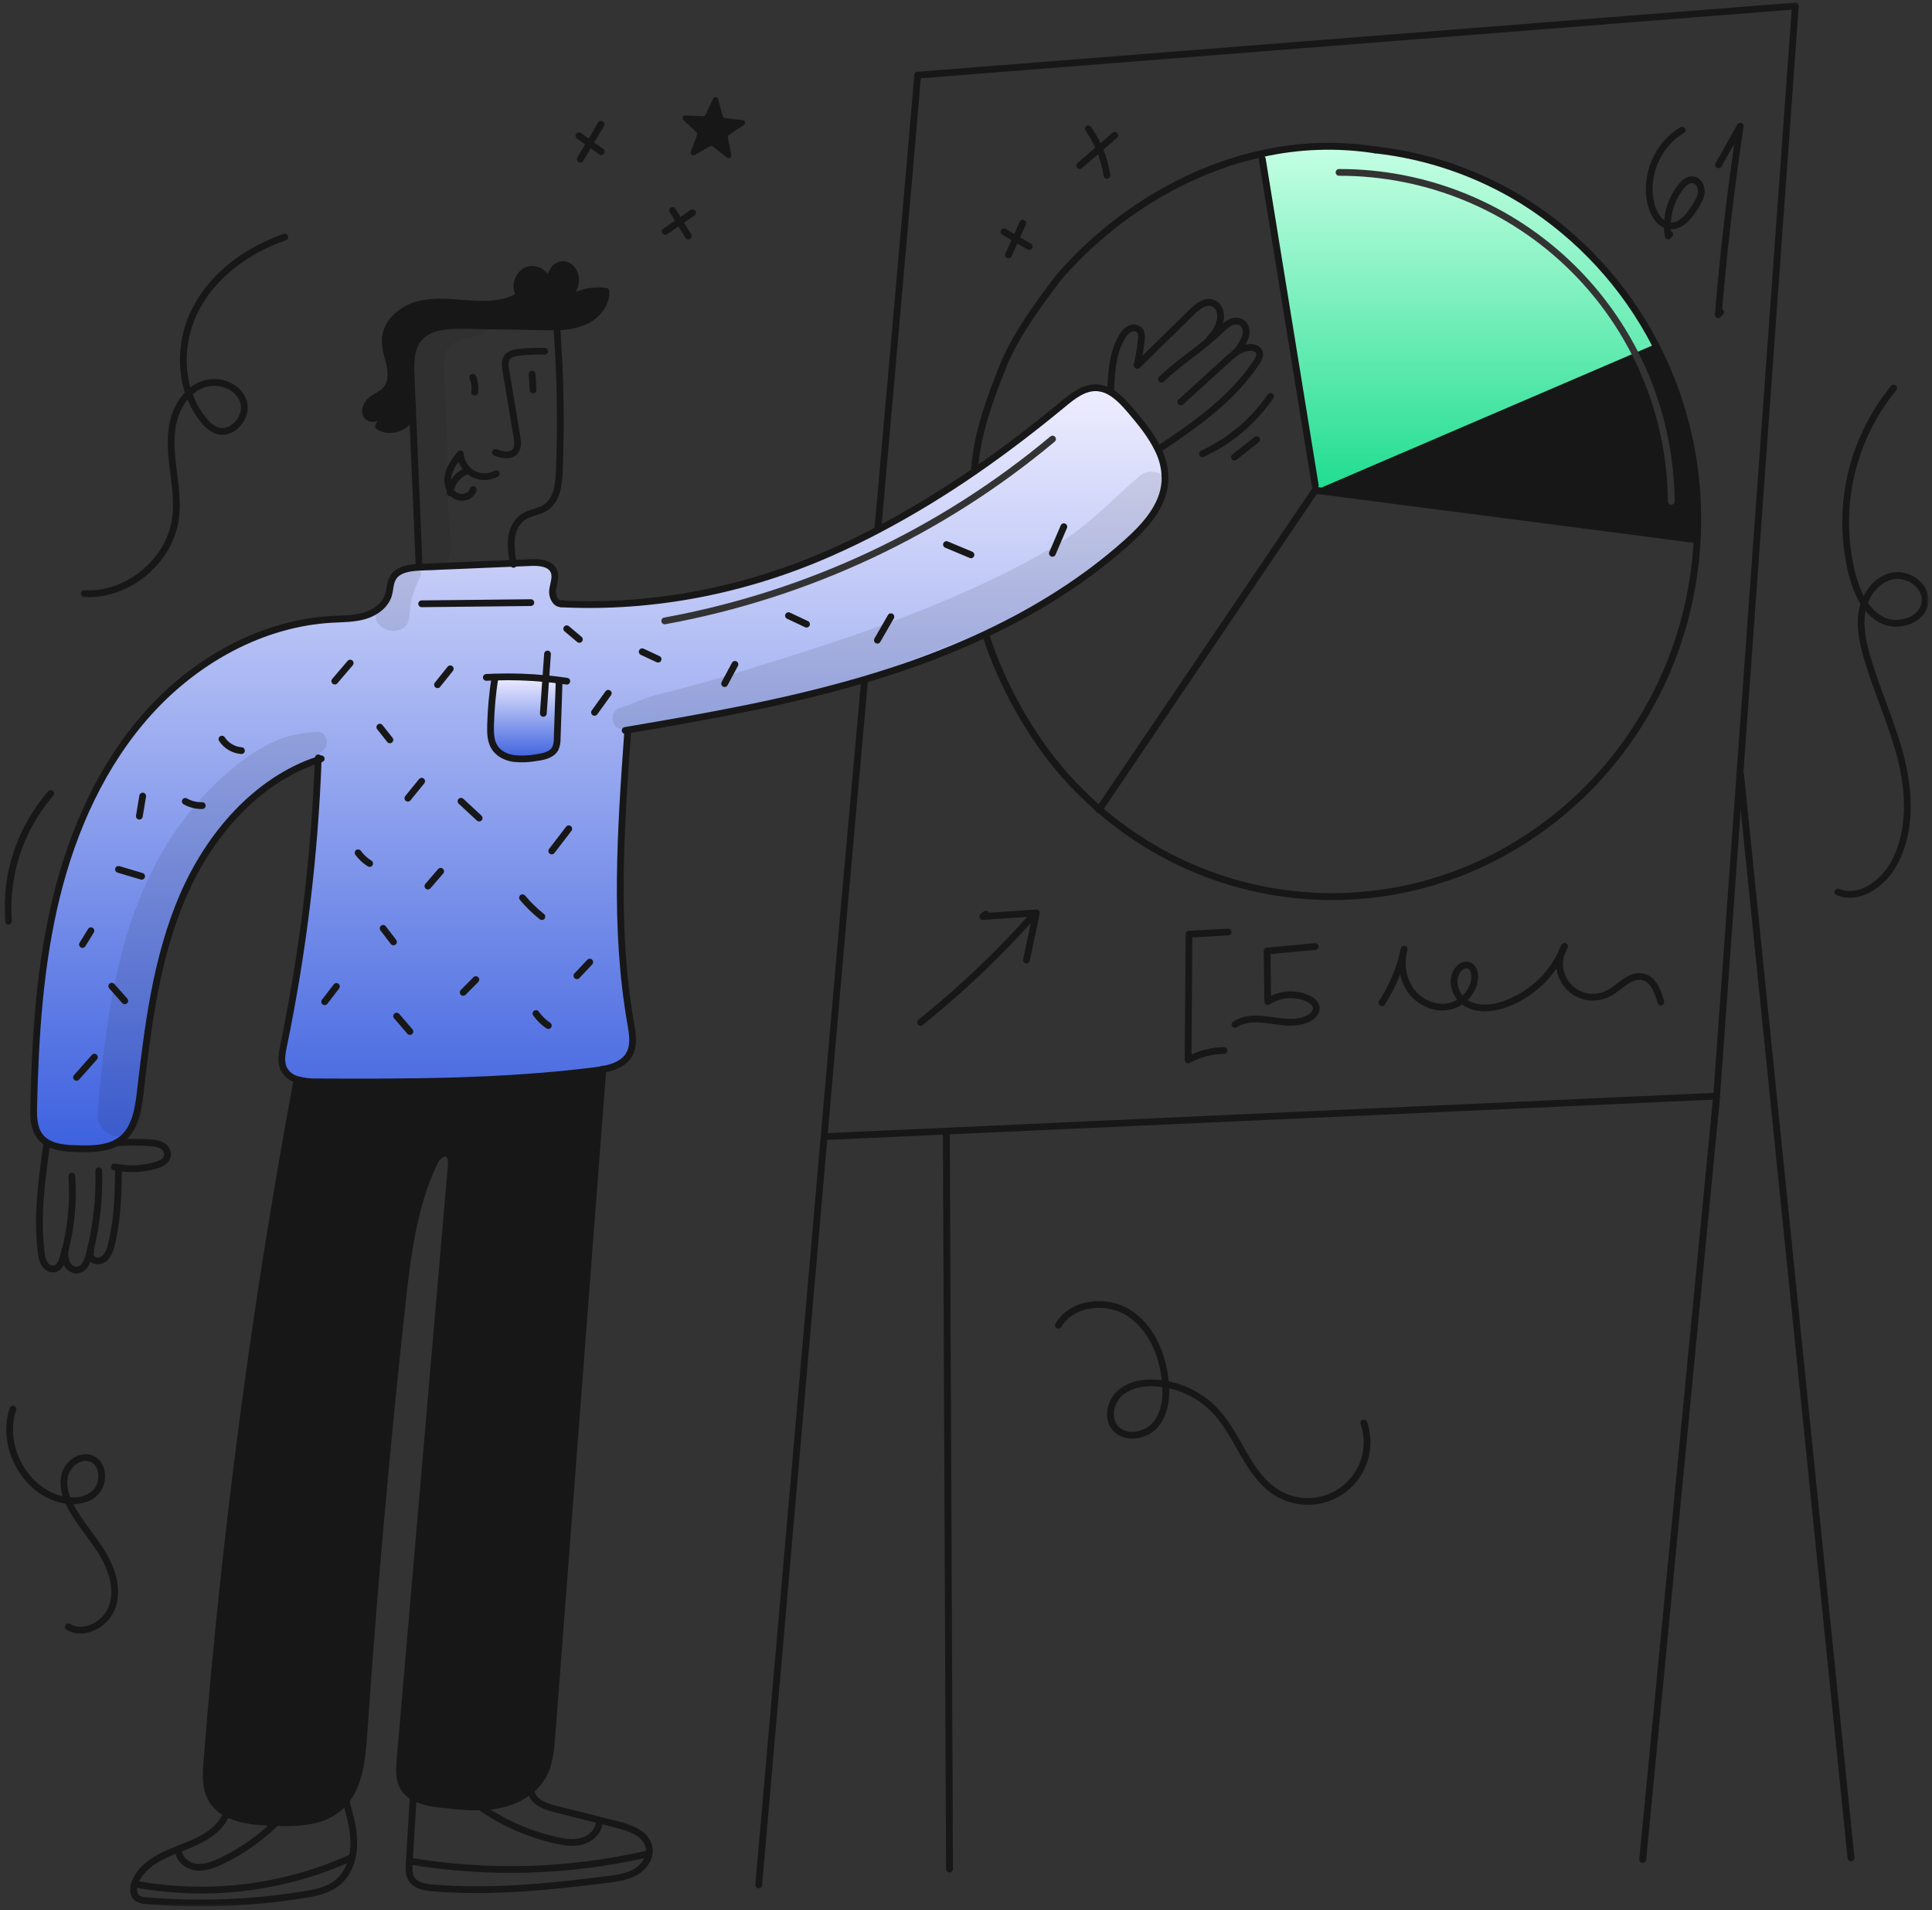 <svg width="436" height="431" viewBox="0 0 436 431" fill="none" xmlns="http://www.w3.org/2000/svg">
<rect x="0" y="0" width="436" height="431" fill="#333333" stroke="none"/>
<mask id="mask0_2264_16773" style="mask-type:luminance" maskUnits="userSpaceOnUse" x="0" y="0" width="436" height="431">
<path d="M435.315 0.142H0.682V430.35H435.315V0.142Z" fill="white"/>
</mask>
<g mask="url(#mask0_2264_16773)">
<path fill-rule="evenodd" clip-rule="evenodd" d="M123.165 153.121C124.187 153.212 125.203 153.329 126.22 153.462L126.18 153.784C126.03 158.064 125.885 162.343 125.743 166.623C125.77 167.386 125.632 168.146 125.336 168.85C124.574 170.329 122.673 170.72 121.021 170.944C119.341 171.248 117.626 171.314 115.928 171.14C114.238 170.886 112.563 170.086 111.632 168.65C110.702 167.213 110.666 165.386 110.707 163.673C110.803 160.04 111.134 156.417 111.698 152.826V152.755C115.524 152.633 119.354 152.755 123.165 153.121ZM141.658 165.041L141.602 164.715C159.534 161.665 177.503 158.504 194.934 153.361C196.919 152.778 198.898 152.166 200.87 151.526C208.217 149.162 215.408 146.34 222.401 143.075C233.944 137.652 244.812 130.876 254.307 122.387C258.45 118.682 262.552 114.158 262.902 108.607C263.012 106.1 262.467 103.607 261.322 101.374C259.807 98.213 257.428 95.295 255.131 92.611C253.796 91.05 252.299 89.409 250.551 88.418C249.627 87.868 248.584 87.549 247.511 87.487C244.622 87.36 242.128 89.337 239.902 91.178C233.544 96.434 226.982 101.471 220.186 106.163C213.126 111.059 205.776 115.523 198.177 119.531C194.62 121.4 190.999 123.145 187.314 124.767C168.217 133.174 147.585 137.266 126.75 136.26V136.204C125.454 136.411 124.534 134.602 124.701 133.215C124.752 132.786 124.848 132.352 124.944 131.919C125.175 130.872 125.406 129.829 124.996 128.869C124.208 127.044 121.743 126.846 119.756 126.927C119.105 126.955 118.454 126.982 117.804 127.008C117.153 127.035 116.502 127.062 115.852 127.09C108.866 127.382 101.878 127.675 94.889 127.97L94.6 127.985C92.307 128.096 89.704 128.498 88.617 130.485C88.237 131.18 88.113 131.964 87.988 132.75C87.909 133.248 87.831 133.746 87.687 134.222C86.97 136.601 84.693 138.222 82.314 138.929C80.385 139.502 78.359 139.587 76.339 139.672C75.868 139.691 75.397 139.711 74.928 139.737C59.155 140.616 44.323 148.902 33.71 160.603C23.096 172.304 16.442 187.192 12.701 202.538C8.96 217.884 7.974 233.769 7.603 249.562C7.542 251.944 7.567 254.543 9.042 256.419C9.485 256.976 10.028 257.446 10.643 257.806C12.584 258.955 15.177 259.117 17.52 259.173C20.504 259.24 23.726 259.234 26.288 257.832C26.683 257.625 27.057 257.382 27.406 257.105C30.522 254.665 31.204 250.303 31.661 246.369C33.41 231.344 35.275 216.08 41.268 202.188C47.164 188.514 57.717 176.112 71.812 171.415C71.007 193.11 68.393 214.7 63.994 235.959C63.623 237.763 63.257 239.741 64.142 241.352C64.778 242.438 65.818 243.229 67.034 243.554C68.488 243.956 69.994 244.139 71.502 244.097C92.434 244.194 113.432 244.189 134.201 241.566C134.806 241.49 135.426 241.403 136.041 241.286C138.42 240.844 140.758 240.003 141.953 237.987C143.193 235.898 142.751 233.261 142.329 230.861C138.537 209.192 140.093 186.984 141.658 165.041ZM238.018 99.645C238.341 99.375 238.384 98.894 238.114 98.571C237.844 98.248 237.363 98.205 237.04 98.475C212.011 119.411 181.977 133.492 149.876 139.342C149.461 139.418 149.186 139.815 149.262 140.229C149.337 140.644 149.735 140.918 150.149 140.843C182.51 134.945 212.787 120.75 238.018 99.645Z" fill="url(#paint0_linear_2264_16773)"/>
<path fill-rule="evenodd" clip-rule="evenodd" d="M368.232 79.944L297.2 110.439L296.807 110.606L382.558 121.728L383.01 121.753C383.355 115.272 382.971 108.772 381.866 102.377C380.363 93.746 377.543 85.397 373.505 77.622L372.869 77.953L369.637 79.341C374.934 89.705 377.818 101.251 377.92 113.107C377.924 113.528 377.585 113.872 377.164 113.876C376.743 113.879 376.399 113.541 376.395 113.12C376.294 101.469 373.452 90.123 368.232 79.944Z" fill="#171717"/>
<path fill-rule="evenodd" clip-rule="evenodd" d="M372.869 77.953L373.504 77.623C366.678 64.45 356.458 53.338 343.901 45.436C333.72 39.1 322.247 35.129 310.327 33.816C301.77 32.489 293.038 32.789 284.592 34.701L284.846 35.855L296.804 109.529L297.198 110.439L368.231 79.944C364.688 73.034 360.049 66.663 354.428 61.099C340.527 47.337 321.748 39.63 302.187 39.659C301.766 39.66 301.424 39.319 301.424 38.898C301.423 38.477 301.764 38.135 302.185 38.134C322.148 38.104 341.313 45.969 355.501 60.014C361.263 65.718 366.014 72.254 369.636 79.341L372.869 77.953Z" fill="url(#paint1_linear_2264_16773)"/>
<path d="M136.758 65.723C136.91 68.772 134.49 71.472 131.669 72.641C129.755 73.367 127.724 73.738 125.676 73.734C124.665 73.76 123.653 73.745 122.652 73.73C116.7 73.628 110.749 73.529 104.8 73.434C101.039 73.374 96.708 73.567 94.39 76.532C92.616 78.794 92.657 81.94 92.779 84.812C92.901 87.684 93.018 90.556 93.14 93.428L93.003 93.433C92.129 96.432 88.037 97.926 85.434 96.198C86.045 94.811 86.651 93.427 87.253 92.046C86.297 93.52 84.437 95.177 83.07 94.069C81.961 93.174 82.567 91.304 83.649 90.381C84.732 89.459 86.175 88.978 87.111 87.906C88.412 86.416 88.382 84.185 87.965 82.251C87.548 80.318 86.811 78.404 86.943 76.432C87.197 72.574 90.786 69.636 94.532 68.685C98.278 67.734 102.212 68.292 106.07 68.548C109.928 68.804 114.035 68.7 117.309 66.647C115.809 64.705 117.019 61.365 119.418 60.832C121.512 60.369 123.688 62.229 123.843 64.303C123.812 64.614 123.787 64.913 123.777 65.208C123.842 64.911 123.864 64.607 123.843 64.303C124.077 62.143 124.915 59.784 126.964 59.703C128.723 59.627 129.999 61.594 129.887 63.348C129.775 65.102 128.703 66.626 127.675 68.05C130.277 66.108 133.542 65.271 136.758 65.723Z" fill="#171717"/>
<path d="M51.128 409.134C49.67 408.388 48.464 407.228 47.661 405.8C46.285 403.292 46.467 400.259 46.696 397.407C50.77 345.889 57.544 294.619 66.992 243.811L67.033 243.552C68.487 243.954 69.993 244.137 71.501 244.095C92.433 244.194 113.431 244.187 134.2 241.564C134.805 241.488 135.425 241.402 136.04 241.285C132.208 291.42 128.375 341.553 124.542 391.684C124.308 394.764 124.039 397.946 122.545 400.645C121.842 401.892 120.913 402.997 119.805 403.904C117.619 405.654 115.023 406.82 112.262 407.291C108.114 408.058 103.849 407.591 99.656 407.118C97.516 406.879 95.168 406.513 93.343 405.476C92.408 404.972 91.625 404.228 91.071 403.321C89.953 401.435 90.105 399.082 90.293 396.896C94.142 352.276 97.99 307.653 101.837 263.027C101.924 262.051 101.898 260.846 101.044 260.358C99.834 259.667 98.548 261.121 97.953 262.381C93.233 272.39 91.895 283.608 90.7 294.608C87.183 326.886 84.313 359.224 82.089 391.623C81.733 396.798 81.133 402.506 77.967 406.4C77.469 407.015 76.909 407.577 76.296 408.078C72.239 411.386 66.496 411.366 61.26 411.178C57.848 411.06 54.02 410.7 51.128 409.134Z" fill="#171717"/>
<path d="M123.164 153.121C124.186 153.212 125.203 153.329 126.219 153.462L126.178 153.782C126.031 158.062 125.885 162.342 125.741 166.621C125.769 167.384 125.63 168.144 125.334 168.848C124.572 170.327 122.671 170.719 121.019 170.942C119.339 171.246 117.625 171.312 115.926 171.138C114.238 170.884 112.556 170.081 111.631 168.648C110.705 167.214 110.665 165.384 110.705 163.671C110.801 160.038 111.133 156.415 111.697 152.824V152.755C115.523 152.633 119.353 152.756 123.164 153.121Z" fill="url(#paint2_linear_2264_16773)"/>
<path d="M111.805 102.082C113.274 102.616 115.154 103.058 116.202 101.899C116.988 101.019 116.841 99.673 116.649 98.507C115.816 93.51 114.984 88.513 114.153 83.517C113.996 82.551 113.853 81.473 114.412 80.67C115.002 79.826 116.13 79.602 117.152 79.485C119.06 79.268 120.982 79.189 122.901 79.251" stroke="#171717" stroke-width="1.525" stroke-linecap="round" stroke-linejoin="round"/>
<path d="M106.868 85.583C106.816 85.417 106.755 85.254 106.686 85.095L106.868 85.583Z" stroke="#171717" stroke-width="1.525" stroke-linecap="round" stroke-linejoin="round"/>
<path d="M106.869 85.582C106.874 85.593 106.874 85.597 106.879 85.607" stroke="#171717" stroke-width="1.525" stroke-linecap="round" stroke-linejoin="round"/>
<path d="M107.118 88.48C107.263 87.517 107.181 86.534 106.879 85.608" stroke="#171717" stroke-width="1.525" stroke-linecap="round" stroke-linejoin="round"/>
<path d="M120.308 87.997C120.232 86.802 120.151 85.608 120.074 84.408" stroke="#171717" stroke-width="1.525" stroke-linecap="round" stroke-linejoin="round"/>
<path d="M111.997 106.876C111.183 107.316 110.272 107.546 109.347 107.547C108.422 107.548 107.511 107.319 106.695 106.881C106.34 106.682 106.009 106.444 105.709 106.169C104.632 105.194 103.978 103.837 103.885 102.387C102.807 103.77 101.699 105.198 101.236 106.891C100.869 108.165 101.019 109.534 101.653 110.698C101.874 111.076 102.168 111.406 102.518 111.669C103.916 112.726 106.386 112.167 106.782 110.464" stroke="#171717" stroke-width="1.525" stroke-linecap="round" stroke-linejoin="round"/>
<path d="M101.598 111.201C101.608 111.034 101.628 110.861 101.654 110.698C101.832 109.642 102.306 108.659 103.02 107.862C103.734 107.065 104.66 106.487 105.69 106.194" stroke="#171717" stroke-width="1.525" stroke-linecap="round" stroke-linejoin="round"/>
<path d="M115.891 127.329C115.876 127.248 115.861 127.172 115.851 127.091C115.436 125.28 115.287 123.419 115.408 121.565C115.622 119.644 116.486 117.697 118.097 116.629C119.653 115.603 121.681 115.506 123.221 114.459C125.696 112.781 126.098 109.361 126.22 106.377C126.653 95.624 126.474 84.855 125.686 74.123" stroke="#171717" stroke-width="1.525" stroke-linecap="round" stroke-linejoin="round"/>
<path d="M123.846 64.304C123.689 62.23 121.513 60.371 119.421 60.833C117.022 61.367 115.812 64.706 117.312 66.647C114.038 68.701 109.931 68.808 106.073 68.549C102.215 68.29 98.281 67.74 94.535 68.686C90.789 69.631 87.2 72.575 86.946 76.433C86.814 78.405 87.551 80.317 87.968 82.252C88.385 84.188 88.415 86.415 87.114 87.907C86.179 88.979 84.74 89.457 83.652 90.382C82.565 91.308 81.965 93.173 83.073 94.07C84.44 95.178 86.3 93.52 87.256 92.046C86.651 93.429 86.045 94.813 85.437 96.199C88.039 97.927 92.132 96.433 93.006 93.434" stroke="#171717" stroke-width="1.525" stroke-linecap="round" stroke-linejoin="round"/>
<path d="M123.845 64.304C123.815 64.614 123.789 64.914 123.779 65.209C123.844 64.912 123.866 64.608 123.845 64.304Z" stroke="#171717" stroke-width="1.525" stroke-linecap="round" stroke-linejoin="round"/>
<path d="M94.573 127.457C94.095 116.112 93.617 104.768 93.14 93.426C93.018 90.554 92.897 87.682 92.779 84.81C92.657 81.937 92.616 78.791 94.39 76.529C96.708 73.566 101.039 73.373 104.8 73.432C110.752 73.528 116.703 73.627 122.652 73.727C123.653 73.742 124.665 73.757 125.676 73.732C127.724 73.735 129.755 73.365 131.669 72.639C134.49 71.47 136.91 68.77 136.757 65.721C133.543 65.272 130.281 66.109 127.68 68.051C128.707 66.625 129.774 65.101 129.893 63.349C130.011 61.597 128.729 59.628 126.97 59.704C124.921 59.785 124.083 62.144 123.849 64.304" stroke="#171717" stroke-width="1.525" stroke-linecap="round" stroke-linejoin="round"/>
<path d="M72.487 171.197C72.264 171.268 72.035 171.339 71.811 171.415C57.716 176.112 47.164 188.514 41.267 202.188C35.275 216.082 33.409 231.345 31.658 246.368C31.201 250.302 30.52 254.664 27.404 257.104C27.055 257.381 26.68 257.624 26.286 257.831C23.724 259.233 20.501 259.239 17.517 259.172C15.174 259.116 12.582 258.954 10.64 257.805C10.027 257.445 9.485 256.976 9.042 256.419C7.567 254.543 7.542 251.945 7.603 249.562C7.974 233.769 8.96 217.885 12.701 202.539C16.442 187.193 23.096 172.305 33.71 160.604C44.323 148.902 59.154 140.617 74.925 139.738C77.406 139.601 79.932 139.636 82.311 138.929C84.69 138.223 86.967 136.601 87.684 134.223C88.055 132.994 87.994 131.62 88.614 130.486C89.702 128.499 92.305 128.097 94.597 127.985L94.886 127.97C101.875 127.675 108.863 127.382 115.849 127.091C117.15 127.035 118.451 126.984 119.753 126.928C121.74 126.847 124.205 127.045 124.993 128.869C125.573 130.226 124.871 131.752 124.698 133.215C124.531 134.603 125.451 136.411 126.747 136.204C126.818 136.194 126.887 136.178 126.955 136.155" stroke="#171717" stroke-width="1.525" stroke-linecap="round" stroke-linejoin="round"/>
<path d="M126.732 136.261H126.748C147.583 137.267 168.215 133.175 187.312 124.768C190.997 123.146 194.618 121.401 198.175 119.532C205.774 115.524 213.124 111.06 220.184 106.164C226.98 101.472 233.542 96.435 239.9 91.179C242.126 89.338 244.62 87.361 247.509 87.488C248.583 87.55 249.625 87.869 250.549 88.418C252.297 89.41 253.794 91.051 255.129 92.612C257.426 95.296 259.805 98.213 261.32 101.375C262.465 103.608 263.01 106.101 262.9 108.608C262.55 114.159 258.448 118.683 254.305 122.388C244.81 130.877 233.942 137.652 222.399 143.076C215.406 146.341 208.215 149.163 200.869 151.526C198.897 152.166 196.918 152.778 194.932 153.361C177.502 158.505 159.532 161.666 141.6 164.718L141.077 164.81" stroke="#171717" stroke-width="1.525" stroke-linecap="round" stroke-linejoin="round"/>
<path d="M71.827 170.988C71.822 171.13 71.817 171.273 71.812 171.415C71.008 193.11 68.393 214.7 63.995 235.959C63.623 237.764 63.257 239.741 64.142 241.352C64.779 242.438 65.819 243.229 67.034 243.554C68.488 243.956 69.994 244.139 71.502 244.097C92.434 244.196 113.433 244.189 134.202 241.566C134.806 241.49 135.427 241.403 136.041 241.286C138.42 240.844 140.758 240.006 141.953 237.987C143.194 235.898 142.751 233.26 142.329 230.861C138.538 209.192 140.093 186.984 141.658 165.041" stroke="#171717" stroke-width="1.525" stroke-linecap="round" stroke-linejoin="round"/>
<path d="M66.992 243.812C57.544 294.62 50.77 345.89 46.696 397.408C46.467 400.26 46.284 403.295 47.661 405.801C48.464 407.229 49.669 408.389 51.128 409.135C54.02 410.701 57.848 411.061 61.256 411.178C66.492 411.367 72.236 411.387 76.292 408.078C76.905 407.577 77.466 407.016 77.964 406.4C81.13 402.507 81.73 396.799 82.086 391.624C84.307 359.235 87.177 326.896 90.696 294.609C91.891 283.609 93.228 272.391 97.95 262.382C98.545 261.121 99.831 259.667 101.04 260.359C101.895 260.846 101.92 262.052 101.834 263.027C97.989 307.651 94.141 352.273 90.292 396.894C90.104 399.08 89.951 401.433 91.07 403.319C91.623 404.225 92.407 404.969 93.342 405.474C95.166 406.511 97.515 406.876 99.655 407.115C103.848 407.588 108.112 408.056 112.261 407.288C115.022 406.818 117.617 405.653 119.804 403.903C120.912 402.997 121.841 401.892 122.544 400.645C124.038 397.946 124.307 394.764 124.541 391.683C128.374 341.548 132.206 291.415 136.039 241.286C136.039 241.266 136.044 241.24 136.044 241.22" stroke="#171717" stroke-width="1.525" stroke-linecap="round" stroke-linejoin="round"/>
<path d="M250.652 88.241C250.825 84.037 251.049 79.64 253.194 76.021C253.588 75.242 254.211 74.602 254.978 74.186C255.366 73.989 255.81 73.93 256.235 74.021C256.661 74.112 257.043 74.346 257.316 74.684C257.603 75.243 257.693 75.882 257.571 76.499C257.389 78.472 257.066 80.428 256.605 82.355C256.605 82.365 256.6 82.37 256.6 82.38" stroke="#171717" stroke-width="1.525" stroke-linecap="round" stroke-linejoin="round"/>
<path d="M261.678 101.208C269.912 95.728 278.238 89.868 283.647 81.587C284.049 80.972 284.445 80.24 284.231 79.539C283.972 78.7 282.951 78.344 282.076 78.385C280.804 78.495 279.595 78.985 278.605 79.792C277.98 80.263 277.382 80.767 276.811 81.302C273.365 84.433 269.922 87.563 266.482 90.692" stroke="#171717" stroke-width="1.525" stroke-linecap="round" stroke-linejoin="round"/>
<path d="M278.559 79.737C279.672 78.934 280.329 77.574 280.912 76.331C281.496 75.089 281.273 73.343 280.058 72.697C279.673 72.519 279.252 72.433 278.828 72.444C278.404 72.456 277.988 72.565 277.614 72.763C276.851 73.129 275.712 74.227 275.098 74.806C274.457 75.411 273.815 75.985 273.171 76.527C269.481 79.688 265.791 82.063 262.096 85.544" stroke="#171717" stroke-width="1.525" stroke-linecap="round" stroke-linejoin="round"/>
<path d="M273.034 76.367C274.144 75.322 274.932 73.982 275.305 72.504C275.793 70.913 275.179 68.854 273.597 68.336C271.926 67.792 270.278 69.123 269.022 70.352C264.931 74.367 260.841 78.38 256.752 82.388" stroke="#171717" stroke-width="1.525" stroke-linecap="round" stroke-linejoin="round"/>
<path d="M26.271 257.832H26.287C28.864 257.671 31.45 257.673 34.028 257.837C34.895 257.863 35.746 258.074 36.524 258.457C36.91 258.654 37.234 258.954 37.461 259.323C37.688 259.693 37.809 260.117 37.81 260.551C37.769 260.878 37.659 261.193 37.488 261.474C37.316 261.756 37.086 261.997 36.814 262.183C36.266 262.548 35.659 262.813 35.02 262.966C32.34 263.72 29.53 263.887 26.78 263.457C26.449 263.408 26.124 263.346 25.799 263.279" stroke="#171717" stroke-width="1.525" stroke-linecap="round" stroke-linejoin="round"/>
<path d="M10.579 257.913C9.425 266.107 8.269 274.418 9.301 282.627C9.358 283.522 9.614 284.394 10.048 285.179C10.273 285.567 10.608 285.879 11.011 286.075C11.414 286.272 11.866 286.343 12.31 286.281C13.418 286.022 13.942 284.777 14.262 283.684C14.394 283.232 14.521 282.779 14.638 282.321C16.087 276.795 16.62 271.068 16.214 265.369" stroke="#171717" stroke-width="1.525" stroke-linecap="round" stroke-linejoin="round"/>
<path d="M14.631 282.007C14.631 282.114 14.631 282.215 14.636 282.322C14.597 283.187 14.723 284.051 15.007 284.869C15.169 285.326 15.457 285.728 15.838 286.029C16.218 286.33 16.675 286.518 17.157 286.571C17.569 286.557 17.971 286.443 18.329 286.238C18.687 286.034 18.989 285.745 19.211 285.397C19.642 284.696 19.948 283.926 20.116 283.12C20.161 282.947 20.207 282.769 20.248 282.596C21.772 276.577 22.46 270.377 22.291 264.17" stroke="#171717" stroke-width="1.525" stroke-linecap="round" stroke-linejoin="round"/>
<path d="M20.472 282.363C20.428 282.446 20.395 282.535 20.374 282.627C20.316 283.032 20.411 283.445 20.64 283.784C20.87 284.123 21.217 284.365 21.614 284.462C22.068 284.531 22.532 284.473 22.956 284.297C23.38 284.12 23.747 283.831 24.019 283.461C24.551 282.709 24.918 281.853 25.096 280.95C26.514 275.455 26.637 269.721 26.753 264.049" stroke="#171717" stroke-width="1.525" stroke-linecap="round" stroke-linejoin="round"/>
<path d="M51.176 408.997C51.161 409.043 51.146 409.088 51.127 409.134C49.612 413.256 45.063 415.34 40.946 416.927C36.783 418.533 32.157 420.5 30.495 424.643C30.007 425.853 29.92 427.454 30.947 428.257C31.551 428.643 32.253 428.846 32.97 428.842C44.838 429.847 56.784 429.392 68.541 427.489C71.21 427.063 73.985 426.503 76.095 424.816C78.647 422.777 79.795 419.377 79.846 416.113C79.897 412.85 79.002 409.653 78.113 406.516" stroke="#171717" stroke-width="1.525" stroke-linecap="round" stroke-linejoin="round"/>
<path d="M93.237 405.662C92.942 410.579 92.646 415.491 92.348 420.398C92.277 421.618 92.221 422.924 92.871 423.956C93.812 425.456 95.815 425.797 97.578 425.949C110.749 427.082 123.995 425.7 137.108 424.053C139.321 423.773 141.602 423.463 143.518 422.32C145.435 421.177 146.898 418.965 146.472 416.78C145.877 413.745 142.339 412.449 139.342 411.691C134.62 410.502 129.895 409.311 125.166 408.118C122.827 407.528 119.991 406.379 119.859 403.965" stroke="#171717" stroke-width="1.525" stroke-linecap="round" stroke-linejoin="round"/>
<path d="M119.796 135.966C111.582 136.052 103.369 136.14 95.158 136.23" stroke="#171717" stroke-width="1.525" stroke-linecap="round" stroke-linejoin="round"/>
<path d="M127.908 153.696C127.349 153.615 126.785 153.533 126.221 153.462C125.204 153.329 124.188 153.212 123.166 153.121C119.355 152.755 115.525 152.633 111.699 152.755C111.048 152.775 110.403 152.801 109.752 152.836" stroke="#171717" stroke-width="1.525" stroke-linecap="round" stroke-linejoin="round"/>
<path d="M111.697 152.826C111.133 156.417 110.802 160.04 110.706 163.673C110.665 165.386 110.701 167.213 111.631 168.65C112.561 170.086 114.237 170.886 115.926 171.14C117.625 171.314 119.339 171.248 121.019 170.944C122.671 170.72 124.573 170.329 125.335 168.85C125.63 168.146 125.769 167.386 125.741 166.623C125.883 162.343 126.029 158.064 126.178 153.784" stroke="#171717" stroke-width="1.525" stroke-linecap="round" stroke-linejoin="round"/>
<path d="M122.617 160.954C122.8 158.341 122.983 155.731 123.166 153.121C123.299 151.266 123.425 149.411 123.56 147.555" stroke="#171717" stroke-width="1.525" stroke-linecap="round" stroke-linejoin="round"/>
<path d="M195.074 153.837C191.979 188.04 188.947 222.244 185.979 256.447C181.062 312.717 176.143 368.993 171.223 425.276" stroke="#171717" stroke-width="1.525" stroke-linecap="round" stroke-linejoin="round"/>
<path d="M207.105 16.957C204.173 51.135 201.123 85.192 198.104 119.4" stroke="#171717" stroke-width="1.525" stroke-linecap="round" stroke-linejoin="round"/>
<path d="M207.106 16.956L405.161 1.351L387.402 247.31L213.561 255.204L186.057 256.454" stroke="#171717" stroke-width="1.525" stroke-linecap="round" stroke-linejoin="round"/>
<path d="M310.329 33.817C322.248 35.13 333.721 39.101 343.902 45.437C356.459 53.34 366.679 64.45 373.506 77.622C377.544 85.397 380.364 93.746 381.868 102.377C383.979 114.697 383.435 127.325 380.272 139.417C377.229 151.046 371.775 161.905 364.265 171.291C356.973 180.397 347.862 187.883 337.513 193.268C323.262 200.682 307.108 203.631 291.157 201.731C275.206 199.83 260.197 193.169 248.087 182.614C245.337 180.23 242.747 177.666 240.336 174.939C232.553 166.138 226.002 154.363 222.443 143.17" stroke="#171717" stroke-width="1.559" stroke-linecap="round" stroke-linejoin="round"/>
<path d="M219.961 105.839C220.439 97.899 223.489 89.766 226.538 82.14C229.587 75.024 234.163 68.924 238.738 62.825C241.698 59.356 244.927 56.127 248.396 53.167C258.953 44.16 271.411 37.618 284.592 34.7C293.038 32.789 301.77 32.488 310.327 33.815" stroke="#171717" stroke-width="1.559" stroke-linecap="round" stroke-linejoin="round"/>
<path d="M248.01 182.725L248.086 182.613L296.807 110.606" stroke="#171717" stroke-width="1.559" stroke-linecap="round" stroke-linejoin="round"/>
<path d="M296.808 109.529L284.848 35.855" stroke="#171717" stroke-width="1.559" stroke-linecap="round" stroke-linejoin="round"/>
<path d="M296.807 110.606L382.557 121.728" stroke="#171717" stroke-width="1.559" stroke-linecap="round" stroke-linejoin="round"/>
<path d="M213.562 255.204L214.279 421.689" stroke="#171717" stroke-width="1.559" stroke-linecap="round" stroke-linejoin="round"/>
<path d="M387.401 247.31L370.719 419.534" stroke="#171717" stroke-width="1.559" stroke-linecap="round" stroke-linejoin="round"/>
<path d="M392.785 174.653L417.723 419.178" stroke="#171717" stroke-width="1.559" stroke-linecap="round" stroke-linejoin="round"/>
<path d="M207.73 230.689C216.981 223.267 225.585 215.072 233.449 206.194" stroke="#171717" stroke-width="1.525" stroke-linecap="round" stroke-linejoin="round"/>
<path d="M231.727 215.972L231.646 216.635L233.881 205.969L221.779 206.797L222.477 206.246" stroke="#171717" stroke-width="1.525" stroke-linecap="round" stroke-linejoin="round"/>
<path d="M277.183 210.284L268.328 210.776L268.115 239.149C270.607 237.788 273.395 237.058 276.234 237.025" stroke="#171717" stroke-width="1.525" stroke-linecap="round" stroke-linejoin="round"/>
<path d="M296.825 213.557L285.951 214.574L286.091 225.973C287.424 225.11 288.951 224.593 290.534 224.472C292.116 224.349 293.704 224.624 295.153 225.272C296.038 225.68 296.947 226.358 297.045 227.329C297.15 228.359 296.291 229.243 295.38 229.735C292.873 231.092 289.816 230.649 286.994 230.239C284.171 229.829 281.053 229.55 278.689 231.148" stroke="#171717" stroke-width="1.525" stroke-linecap="round" stroke-linejoin="round"/>
<path d="M311.863 226.25C314.267 222.558 315.968 218.454 316.881 214.144C316.041 217.282 316.48 220.814 318.368 223.458C320.255 226.102 323.652 227.692 326.848 227.113C330.044 226.533 332.759 223.622 332.801 220.377C332.816 219.284 332.365 217.995 331.3 217.749C330.952 217.7 330.596 217.735 330.263 217.851C329.931 217.967 329.631 218.161 329.388 218.417C327.094 220.539 328.218 224.75 330.898 226.358C333.578 227.966 337.027 227.548 339.956 226.456C342.922 225.332 345.621 223.6 347.879 221.371C350.136 219.142 351.903 216.466 353.066 213.515C352.203 214.927 351.827 216.584 351.999 218.23C352.17 219.877 352.879 221.421 354.014 222.625C355.151 223.829 356.651 224.626 358.285 224.893C359.919 225.159 361.595 224.881 363.055 224.101C365.635 222.722 367.858 219.754 370.714 220.387C373.126 220.922 374.169 223.713 374.809 226.1" stroke="#171717" stroke-width="1.525" stroke-linecap="round" stroke-linejoin="round"/>
<path d="M379.606 29.375C373.903 32.693 370.911 40.067 372.689 46.421C373.267 48.486 374.607 50.656 376.733 50.933C379.275 51.264 381.209 48.798 382.567 46.623C383.218 45.58 383.89 44.476 383.948 43.248C384.007 42.02 383.208 40.657 381.981 40.552C380.949 40.462 380.057 41.251 379.402 42.054C378.15 43.608 377.243 45.411 376.738 47.342C376.234 49.273 376.145 51.289 376.476 53.257L376.82 52.837" stroke="#171717" stroke-width="1.525" stroke-linecap="round" stroke-linejoin="round"/>
<path d="M387.83 37.187L392.725 28.478C390.599 42.602 388.947 56.788 387.77 71.033L388.301 70.42" stroke="#171717" stroke-width="1.525" stroke-linecap="round" stroke-linejoin="round"/>
<path d="M249.808 39.56C249.236 35.789 247.795 32.203 245.6 29.084" stroke="#171717" stroke-width="1.525" stroke-linecap="round" stroke-linejoin="round"/>
<path d="M243.664 37.361L251.561 30.547" stroke="#171717" stroke-width="1.525" stroke-linecap="round" stroke-linejoin="round"/>
<path d="M232.264 55.632L226.578 52.307" stroke="#171717" stroke-width="1.525" stroke-linecap="round" stroke-linejoin="round"/>
<path d="M227.592 57.519C228.666 55.126 229.74 52.734 230.814 50.341" stroke="#171717" stroke-width="1.525" stroke-linecap="round" stroke-linejoin="round"/>
<path d="M155.339 53.257L151.781 47.497" stroke="#171717" stroke-width="1.525" stroke-linecap="round" stroke-linejoin="round"/>
<path d="M150.127 52.225L156.28 47.997" stroke="#171717" stroke-width="1.525" stroke-linecap="round" stroke-linejoin="round"/>
<path d="M135.681 34.209L130.646 30.638" stroke="#171717" stroke-width="1.525" stroke-linecap="round" stroke-linejoin="round"/>
<path d="M130.953 35.923L135.645 28.046" stroke="#171717" stroke-width="1.525" stroke-linecap="round" stroke-linejoin="round"/>
<path d="M1.907 207.837C1.518 202.645 2.16 197.426 3.795 192.483C5.43 187.539 8.027 182.967 11.436 179.031" stroke="#171717" stroke-width="1.525" stroke-linecap="round" stroke-linejoin="round"/>
<path d="M271.352 102.397C277.551 99.53 282.864 95.046 286.732 89.416" stroke="#171717" stroke-width="1.525" stroke-linecap="round" stroke-linejoin="round"/>
<path d="M278.57 103.15C280.242 101.833 281.916 100.516 283.59 99.199" stroke="#171717" stroke-width="1.525" stroke-linecap="round" stroke-linejoin="round"/>
<path d="M237.504 124.846L240.081 118.843" stroke="#171717" stroke-width="1.525" stroke-linecap="round" stroke-linejoin="round"/>
<path d="M219.121 125.181L213.588 122.865" stroke="#171717" stroke-width="1.525" stroke-linecap="round" stroke-linejoin="round"/>
<path d="M198 144.443L201.048 139.145" stroke="#171717" stroke-width="1.525" stroke-linecap="round" stroke-linejoin="round"/>
<path d="M182.005 140.826L177.939 138.909" stroke="#171717" stroke-width="1.525" stroke-linecap="round" stroke-linejoin="round"/>
<path d="M163.527 154.237L165.855 149.897" stroke="#171717" stroke-width="1.525" stroke-linecap="round" stroke-linejoin="round"/>
<path d="M148.515 148.723L144.926 147.052" stroke="#171717" stroke-width="1.525" stroke-linecap="round" stroke-linejoin="round"/>
<path d="M134.166 160.73L137.268 156.419" stroke="#171717" stroke-width="1.525" stroke-linecap="round" stroke-linejoin="round"/>
<path d="M130.749 144.272L127.893 141.863" stroke="#171717" stroke-width="1.525" stroke-linecap="round" stroke-linejoin="round"/>
<path d="M98.736 154.491L101.609 150.904" stroke="#171717" stroke-width="1.525" stroke-linecap="round" stroke-linejoin="round"/>
<path d="M108.131 184.576L104.035 180.781" stroke="#171717" stroke-width="1.525" stroke-linecap="round" stroke-linejoin="round"/>
<path d="M92.047 180.092L95.157 176.265" stroke="#171717" stroke-width="1.525" stroke-linecap="round" stroke-linejoin="round"/>
<path d="M96.566 199.924L99.444 196.581" stroke="#171717" stroke-width="1.525" stroke-linecap="round" stroke-linejoin="round"/>
<path d="M124.514 192.002L128.357 186.991" stroke="#171717" stroke-width="1.525" stroke-linecap="round" stroke-linejoin="round"/>
<path d="M122.29 206.816C120.691 205.546 119.224 204.116 117.914 202.55" stroke="#171717" stroke-width="1.525" stroke-linecap="round" stroke-linejoin="round"/>
<path d="M104.527 223.907L107.385 221.024" stroke="#171717" stroke-width="1.525" stroke-linecap="round" stroke-linejoin="round"/>
<path d="M92.507 232.735C91.507 231.575 90.508 230.415 89.51 229.256" stroke="#171717" stroke-width="1.525" stroke-linecap="round" stroke-linejoin="round"/>
<path d="M123.743 231.399C122.657 230.668 121.711 229.746 120.953 228.677" stroke="#171717" stroke-width="1.525" stroke-linecap="round" stroke-linejoin="round"/>
<path d="M130.193 220.152C131.161 219.125 132.128 218.098 133.094 217.072" stroke="#171717" stroke-width="1.525" stroke-linecap="round" stroke-linejoin="round"/>
<path d="M88.801 212.518L86.463 209.458" stroke="#171717" stroke-width="1.525" stroke-linecap="round" stroke-linejoin="round"/>
<path d="M73.268 226.018L75.92 222.565" stroke="#171717" stroke-width="1.525" stroke-linecap="round" stroke-linejoin="round"/>
<path d="M83.42 194.831C82.4 194.203 81.515 193.379 80.814 192.407" stroke="#171717" stroke-width="1.525" stroke-linecap="round" stroke-linejoin="round"/>
<path d="M87.987 166.932L85.715 164.061" stroke="#171717" stroke-width="1.525" stroke-linecap="round" stroke-linejoin="round"/>
<path d="M75.555 153.671C76.712 152.317 77.868 150.962 79.026 149.607" stroke="#171717" stroke-width="1.525" stroke-linecap="round" stroke-linejoin="round"/>
<path d="M54.49 169.362C53.606 169.295 52.748 169.026 51.984 168.576C51.22 168.125 50.569 167.506 50.082 166.765" stroke="#171717" stroke-width="1.525" stroke-linecap="round" stroke-linejoin="round"/>
<path d="M31.451 184.146L32.203 179.607" stroke="#171717" stroke-width="1.525" stroke-linecap="round" stroke-linejoin="round"/>
<path d="M45.644 181.767C44.305 181.796 42.984 181.466 41.816 180.811" stroke="#171717" stroke-width="1.525" stroke-linecap="round" stroke-linejoin="round"/>
<path d="M31.963 197.707L26.736 196.151" stroke="#171717" stroke-width="1.525" stroke-linecap="round" stroke-linejoin="round"/>
<path d="M18.613 213.103C19.251 212.066 19.889 211.03 20.527 209.993" stroke="#171717" stroke-width="1.525" stroke-linecap="round" stroke-linejoin="round"/>
<path d="M28.152 225.806C27.177 224.707 26.202 223.607 25.227 222.506" stroke="#171717" stroke-width="1.525" stroke-linecap="round" stroke-linejoin="round"/>
<path d="M17.27 243.084L21.314 238.519" stroke="#171717" stroke-width="1.525" stroke-linecap="round" stroke-linejoin="round"/>
<path d="M164.262 31.045L165.027 34.996C165.05 35.115 165.036 35.239 164.987 35.349C164.938 35.461 164.856 35.554 164.752 35.617C164.648 35.68 164.527 35.71 164.406 35.702C164.285 35.694 164.169 35.65 164.074 35.574L160.923 33.07C160.831 32.997 160.72 32.953 160.603 32.943C160.486 32.933 160.369 32.959 160.266 33.016L156.745 34.965C156.639 35.023 156.517 35.048 156.396 35.036C156.275 35.023 156.161 34.974 156.069 34.895C155.977 34.816 155.912 34.71 155.882 34.592C155.851 34.475 155.858 34.351 155.9 34.237L157.308 30.467C157.35 30.357 157.357 30.237 157.331 30.123C157.304 30.009 157.244 29.905 157.158 29.825L154.216 27.078C154.127 26.995 154.066 26.887 154.04 26.768C154.015 26.65 154.027 26.526 154.074 26.414C154.12 26.302 154.201 26.207 154.303 26.142C154.406 26.077 154.526 26.045 154.647 26.05L158.668 26.224C158.785 26.229 158.902 26.199 159.002 26.138C159.103 26.076 159.183 25.987 159.232 25.88L160.935 22.234C160.987 22.124 161.07 22.032 161.175 21.971C161.281 21.91 161.402 21.883 161.523 21.893C161.644 21.903 161.759 21.95 161.852 22.028C161.946 22.105 162.014 22.209 162.046 22.326L163.123 26.204C163.154 26.317 163.219 26.419 163.308 26.495C163.397 26.572 163.506 26.62 163.623 26.635L167.617 27.126C167.738 27.141 167.851 27.193 167.941 27.274C168.032 27.355 168.095 27.462 168.123 27.58C168.151 27.698 168.142 27.822 168.097 27.935C168.052 28.048 167.974 28.145 167.872 28.212L164.517 30.434C164.418 30.499 164.342 30.592 164.296 30.7C164.251 30.809 164.238 30.929 164.262 31.045Z" fill="#171717"/>
<path d="M64.265 53.498C55.906 56.385 48.187 61.918 44.14 69.779C40.093 77.64 40.325 87.933 45.933 94.769C46.691 95.804 47.713 96.618 48.892 97.123C52.354 98.37 56.059 94.108 54.945 90.6C53.83 87.093 49.328 85.456 45.862 86.69C42.395 87.924 40.057 91.334 39.172 94.905C38.287 98.476 38.631 102.227 39.085 105.879C39.538 109.531 40.096 113.224 39.621 116.873C38.357 126.6 28.818 134.503 19.025 133.937" stroke="#171717" stroke-width="1.525" stroke-linecap="round" stroke-linejoin="round"/>
<path d="M427.351 87.555C422.594 93.355 419.27 100.195 417.647 107.519C416.024 114.843 416.149 122.446 418.01 129.714C419.084 133.763 420.985 137.988 424.712 139.904C428.438 141.819 434.148 139.842 434.447 135.663C434.702 132.065 430.582 129.217 427.052 129.955C423.522 130.694 421.004 134.073 420.287 137.608C419.57 141.143 420.336 144.804 421.343 148.267C423.599 156.029 427.073 163.41 429.031 171.254C430.988 179.097 431.283 187.793 427.392 194.877C424.902 199.409 419.546 203.247 414.771 201.263" stroke="#171717" stroke-width="1.525" stroke-linecap="round" stroke-linejoin="round"/>
<path d="M238.854 298.999C241.896 293.859 249.618 293 254.669 296.189C259.721 299.378 262.311 305.453 262.959 311.39C263.343 314.914 263.04 318.789 260.736 321.482C258.432 324.176 253.603 324.805 251.493 321.955C249.798 319.665 250.648 316.165 252.787 314.282C254.926 312.399 257.965 311.873 260.81 312.038C265.996 312.361 270.861 314.662 274.4 318.468C279.664 324.182 281.639 332.923 288.32 336.891C290.673 338.289 293.399 338.93 296.129 338.728C298.859 338.527 301.461 337.492 303.584 335.764C305.706 334.036 307.248 331.698 307.999 329.065C308.75 326.433 308.675 323.634 307.783 321.046" stroke="#171717" stroke-width="1.525" stroke-linecap="round" stroke-linejoin="round"/>
<path d="M2.916 317.929C0.334 325.607 4.735 334.934 12.3 337.824C15.281 338.962 18.975 339.053 21.351 336.923C23.726 334.794 23.484 330.074 20.465 329.041C18.007 328.2 15.281 330.288 14.635 332.806C13.989 335.324 14.902 337.985 16.154 340.263C18.161 343.915 21.032 347.023 23.171 350.598C25.31 354.174 26.699 358.563 25.343 362.503C23.987 366.444 19 369.19 15.426 367.054" stroke="#171717" stroke-width="1.525" stroke-linecap="round" stroke-linejoin="round"/>
<path d="M40.31 417.732C40.498 419.669 42.438 421.071 44.374 421.265C46.31 421.459 48.209 420.721 49.968 419.885C54.761 417.6 59.116 414.493 62.837 410.704" stroke="#171717" stroke-width="1.525" stroke-linecap="round" stroke-linejoin="round"/>
<path d="M107.891 407.334C113.124 411.074 119.047 413.74 125.317 415.178C127.287 415.629 129.364 415.954 131.315 415.421C133.267 414.889 135.052 413.29 135.213 411.274" stroke="#171717" stroke-width="1.525" stroke-linecap="round" stroke-linejoin="round"/>
<path d="M30.432 425.076C46.931 428.132 63.971 426.06 79.258 419.14" stroke="#171717" stroke-width="1.525" stroke-linecap="round" stroke-linejoin="round"/>
<path d="M92.871 419.976C110.456 422.869 128.434 422.325 145.811 418.374" stroke="#171717" stroke-width="1.525" stroke-linecap="round" stroke-linejoin="round"/>
<g opacity="0.1">
<path d="M109.463 73.169C105.988 71.298 100.243 72.708 97.092 74.661C92.266 77.65 91.748 83.281 91.837 88.464C91.944 94.757 92.419 101.001 92.817 107.278C93.021 110.491 93.277 113.71 93.385 116.927C93.498 120.271 93.008 123.916 94.491 126.978C96.003 130.1 100.166 128.76 101.189 126.103C102.14 123.632 101.453 120.486 101.302 117.892C101.155 115.322 101.131 112.747 101.077 110.173C100.963 104.7 100.944 99.24 100.733 93.77C100.637 91.305 100.434 88.849 100.314 86.387C100.222 84.49 99.944 82.27 100.358 80.43C101.412 75.752 106.201 76.906 109.464 74.999C109.622 74.904 109.753 74.77 109.843 74.609C109.933 74.449 109.981 74.268 109.981 74.084C109.981 73.9 109.933 73.719 109.843 73.558C109.753 73.398 109.622 73.264 109.464 73.168L109.463 73.169Z" fill="#171717"/>
</g>
<g opacity="0.1">
<path d="M92.773 128.184C91.028 129.155 89.19 130.377 87.944 131.946C86.642 133.586 85.732 135.781 85.029 137.734C83.246 142.703 92.312 144.514 92.426 138.735C92.556 135.754 93.376 132.843 94.823 130.234C94.98 129.947 95.04 129.618 94.993 129.294C94.947 128.971 94.797 128.671 94.566 128.441C94.335 128.21 94.036 128.06 93.712 128.013C93.389 127.967 93.059 128.027 92.773 128.184Z" fill="#171717"/>
</g>
<g opacity="0.1">
<path d="M71.447 165.108C68.318 165.384 64.957 165.875 62.105 167.196C59.366 168.468 56.773 170.034 54.371 171.867C49.224 175.814 44.672 180.484 40.859 185.732C32.375 197.232 27.792 211.087 25.256 225.024C23.663 233.769 22.733 242.632 22.02 251.482C21.804 254.178 24.474 256.483 27.021 256.483C29.907 256.483 31.805 254.185 32.022 251.482C33.418 234.099 35.024 216.011 42.746 200.087C45.85 193.527 50.043 187.54 55.147 182.38C57.661 179.917 60.393 177.686 63.309 175.714C66.39 173.6 69.455 171.471 72.642 169.53C74.523 168.384 73.901 164.889 71.443 165.105L71.447 165.108Z" fill="#171717"/>
</g>
<g opacity="0.1">
<path d="M140.546 164.418C142.836 164.25 145.084 164.671 147.356 164.369C149.826 164.041 152.277 163.65 154.731 163.205C159.435 162.35 164.147 161.489 168.813 160.445C177.975 158.394 186.963 155.57 195.837 152.517C204.948 149.381 213.931 145.866 222.781 142.059C230.159 138.886 237.438 135.306 244.096 130.79C251.717 125.621 259.731 119.393 263.241 110.632C264.675 107.057 259.746 105.234 257.386 107.224C251.584 112.116 246.624 117.622 240.202 121.791C233.666 126.034 226.674 129.499 219.594 132.724C203.338 140.129 186.546 145.552 169.509 150.803C164.657 152.298 159.79 153.779 154.878 155.063C152.498 155.685 150.104 156.25 147.726 156.882C145.004 157.605 142.594 158.932 139.909 159.709C137.401 160.435 137.765 164.621 140.548 164.417L140.546 164.418Z" fill="#171717"/>
</g>
</g>
<defs>
<linearGradient id="paint0_linear_2264_16773" x1="135.149" y1="87.179" x2="135.149" y2="259.089" gradientUnits="userSpaceOnUse">
<stop offset="9.42796e-08" stop-color="#EFEEFF"/>
<stop offset="1" stop-color="#3D61DF"/>
</linearGradient>
<linearGradient id="paint1_linear_2264_16773" x1="328.917" y1="33.052" x2="328.917" y2="110.391" gradientUnits="userSpaceOnUse">
<stop stop-color="#C5FFE3"/>
<stop offset="1" stop-color="#21DD90"/>
</linearGradient>
<linearGradient id="paint2_linear_2264_16773" x1="118.451" y1="152.677" x2="118.451" y2="171.221" gradientUnits="userSpaceOnUse">
<stop offset="9.42796e-08" stop-color="#EFEEFF"/>
<stop offset="1" stop-color="#3D61DF"/>
</linearGradient>
</defs>
</svg>
